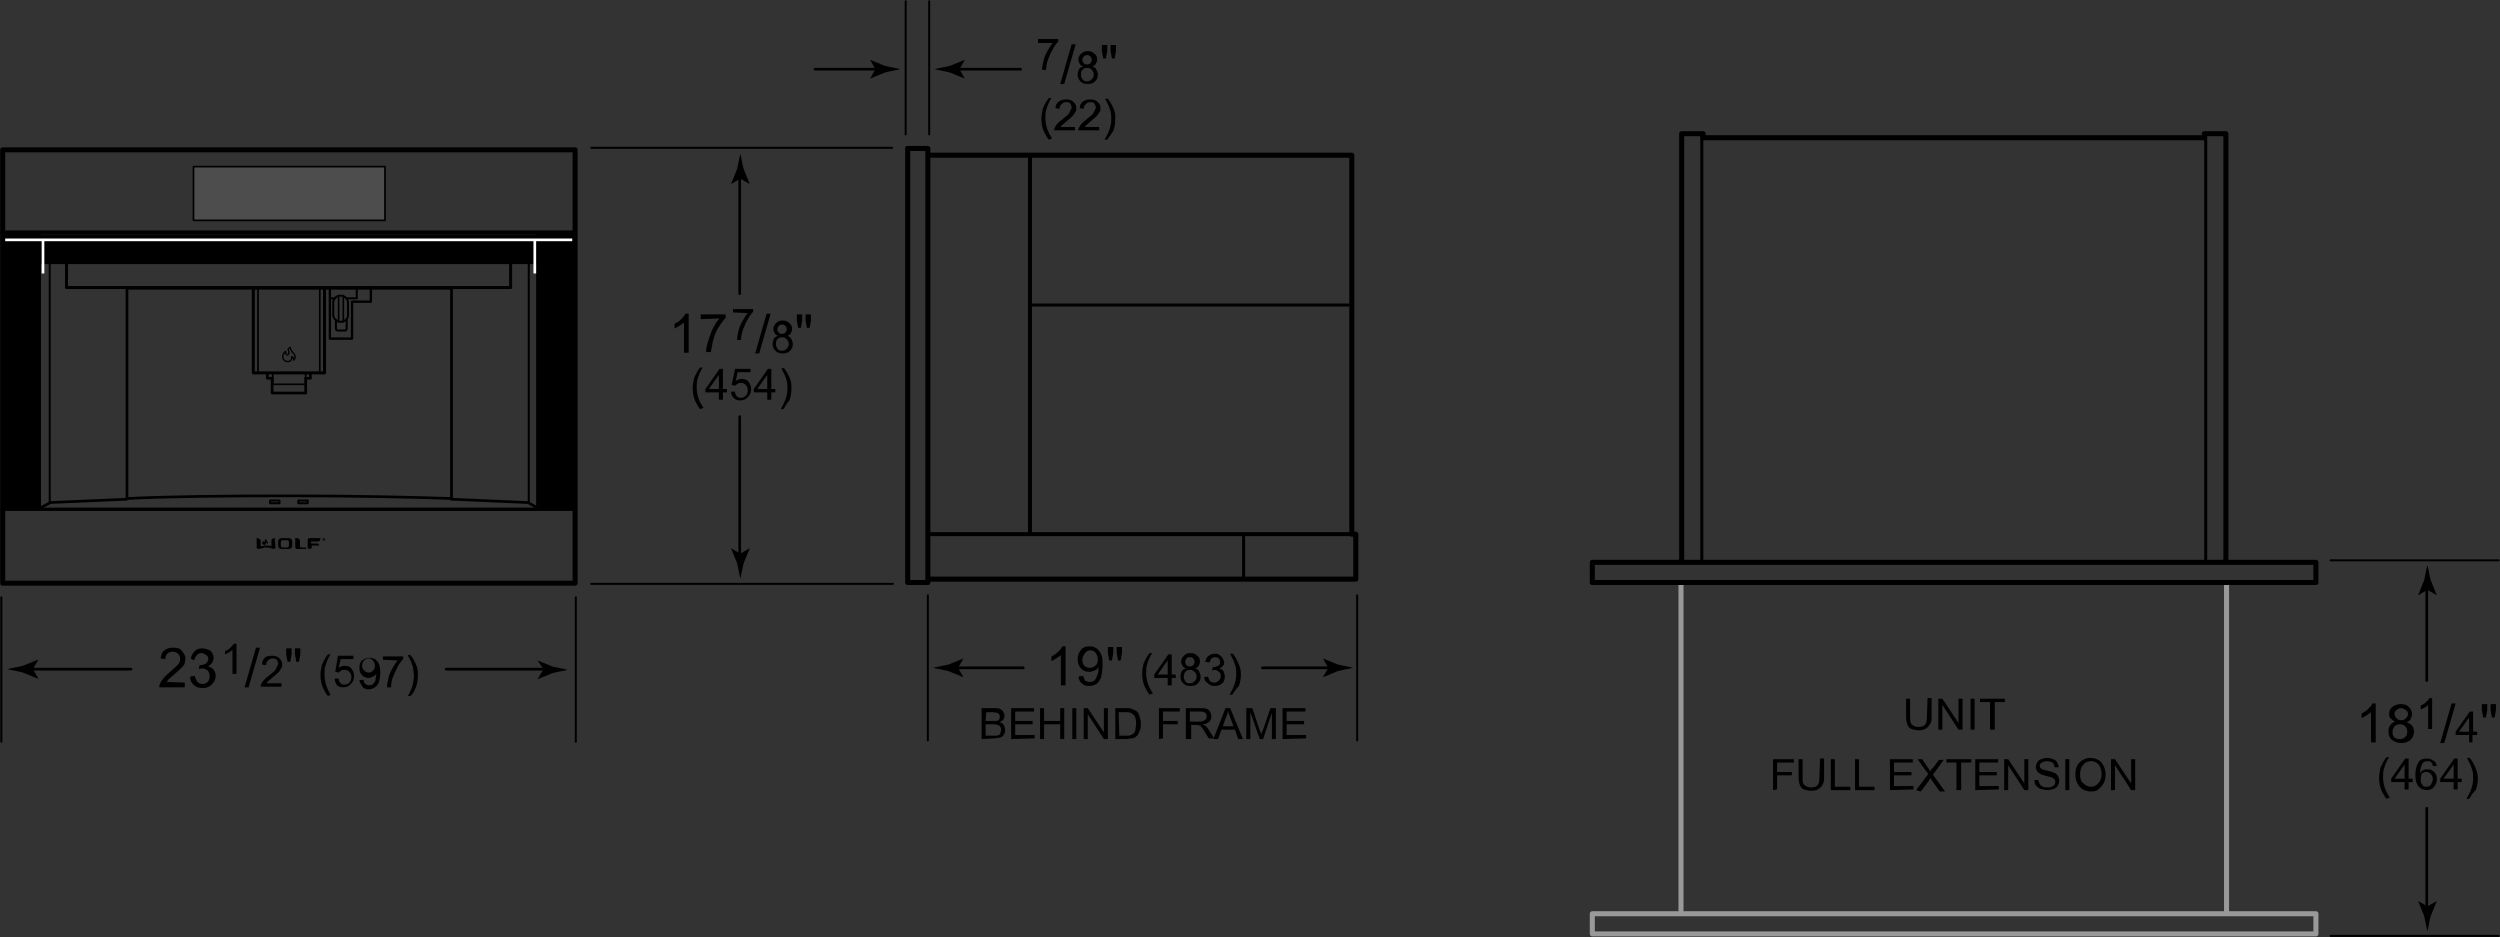 <svg version="1.1" id="Illus" xmlns="http://www.w3.org/2000/svg" x="0" y="0" width="372.1" height="139.5" xml:space="preserve" enable-background="new 0 0 372.1 139.5"><rect width="100%" height="100%" fill="#333333" stroke="none"/><style>.st0{fill:none;stroke:#000;stroke-width:.4;stroke-linecap:round;stroke-linejoin:round}.st1{fill-rule:evenodd;clip-rule:evenodd}.st2,.st3{fill:none;stroke-linejoin:round}.st2{stroke:#000;stroke-width:.6;stroke-linecap:round}.st3{stroke-width:.5}.st3,.st4,.st6{stroke:#000;stroke-linecap:round}.st4{fill:none;stroke-width:.45;stroke-linejoin:round}.st6{stroke-width:.3}.st10,.st12,.st13,.st6,.st7{fill:none;stroke-linejoin:round}.st7{stroke:#000;stroke-width:.25;stroke-linecap:round}.st10,.st12,.st13{stroke:#fff;stroke-width:.4}.st12,.st13{stroke:#000;stroke-width:.75;stroke-linecap:round}.st13{stroke:#999}</style><line class="st0" x1="5.9" y1="75.7" x2="5.9" y2="34.9"/><line class="st0" x1="80" y1="34.9" x2="80" y2="75.7"/><path d="M48 80.3c0-.1.1-.2.2-.2s.2.1.2.2-.1.2-.2.2c-.2 0-.2-.1-.2-.2zm.3 0c0-.1-.1-.1-.1-.1s-.2 0-.2.1.1.1.1.1c.1.1.2 0 .2-.1zm-.1.1l-.1-.1v.1-.2h.2c-.1.1-.1.1-.1.2zm-.1-.1c.1 0 .1 0 0 0 .1-.1.1-.1 0 0z"/><path class="st1" d="M39.6 80.2s0 .1.1.3.3.3.1.5c0 0 0-.1-.1-.2h-.1s0 .3-.2.3-.3-.1-.3-.1-.2-.3.1-.5c0 0 0 .2.1.2s.1-.1.1-.1v-.2l.2-.2z"/><path class="st1" d="M40.9 80.1c-.1 0-.5 0-.5.4v.8s0 .1-.1 0-.6-.1-.6-.1h-.2s-.5.1-.6.1h-.1v-.8c0-.3-.4-.4-.5-.4h-.1v1.4s0 .2.3.2c0 0 .7-.1.8-.2s.2 0 .3 0h.3c.2 0 .8.2.8.2.3 0 .3-.2.3-.2l-.1-1.4c.1.1.1 0 0 0zM44.7 81.4s-.1 0 0 0l-.1-.1v-.8c0-.3-.4-.4-.5-.4H44v1.4s0 .2.3.2"/><path class="st1" d="M44.7 81.4s-.1 0 0 0l-.1-.1v-.8c0-.3-.4-.4-.5-.4H44v1.4s0 .2.3.2"/><path class="st1" d="M44.7 81.4s-.1 0 0 0l-.1-.1v-.8c0-.3-.4-.4-.5-.4H44v1.4s0 .2.3.2h1.2s.1 0 .1-.1-.1-.1-.1-.1h-.8zM47.5 81.2h-1.1v.3s0 .2-.3.2-.3-.2-.3-.2v-1.1c0-.3.2-.3.2-.3h1.6s.1 0 .1.1-.1.4-.4.4h-1v.3c0 .1 0 0 0 0h1s.1 0 .1.1c.2.2.1.2.1.2z"/><path d="M43.5 81.2s0 .5-.5.5h-1.1c-.5 0-.5-.5-.5-.5v-.6s0-.5.5-.5H43c.5 0 .5.5.5.5v.6zm-.5-.5c0-.1 0-.3-.3-.3h-.6c-.3 0-.3.3-.3.3v.5s0 .3.3.3h.6c.3 0 .3-.3.3-.3v-.5z"/><line class="st2" x1=".3" y1="34.6" x2="85.6" y2="34.6"/><line class="st3" x1=".3" y1="75.8" x2="85.5" y2="75.8"/><line class="st0" x1="80" y1="39.1" x2="5.9" y2="39.1"/><polyline class="st4" points="76,39.2 76,42.8 9.9,42.8 9.9,39.2"/><polyline points="49.1,42.9 49.1,50.4 52.4,50.4 52.4,44.9 55.2,44.9 55.2,42.8" style="fill:none;stroke:#000;stroke-width:.35;stroke-linecap:round;stroke-linejoin:round"/><polyline class="st0" points="18.9,74.2 18.9,42.9 67.2,42.9 67.2,74.3"/><line class="st6" x1="7.4" y1="74.7" x2="7.4" y2="39.2"/><line class="st6" x1="78.7" y1="39.2" x2="78.7" y2="74.7"/><path class="st0" d="M18.9 74.2c5.7-.3 14.4-.4 24.1-.4 9.8 0 18.6.2 24.3.4"/><polyline class="st0" points="18.9,74.3 7.5,74.8 6,75.6"/><polyline class="st0" points="67.2,74.3 78.6,74.8 80,75.6"/><rect x="40.2" y="74.5" class="st6" width="1.4" height=".4"/><rect x="44.4" y="74.5" class="st6" width="1.4" height=".4"/><polyline class="st4" points="48.3,43 48.3,55.5 37.7,55.5 37.7,43"/><polyline class="st0" points="45.5,56.3 45.5,58.5 40.5,58.5 40.5,56.3"/><polyline class="st0" points="40.5,56.3 39.8,56.3 39.8,55.6"/><polyline class="st0" points="46.2,55.6 46.2,56.3 45.5,56.3"/><line class="st7" x1="38.4" y1="55.5" x2="38.4" y2="43"/><line class="st7" x1="47.6" y1="55.5" x2="47.6" y2="43"/><path d="M43.2 51.7s0 .3.3.7c.3.3.7.7.2 1.2 0 0 .1-.3-.2-.5h-.1c0 .1.1.6-.4.7-.5.1-.8-.3-.8-.3s-.4-.6.3-1.2c0 0 0 .5.2.5.2.1.3-.2.3-.2s0-.3-.1-.5.3-.4.3-.4z" style="fill:none;stroke:#000;stroke-width:.2;stroke-linecap:round;stroke-linejoin:round"/><path class="st6" d="M51.8 46.9c0 .6-.5 1-1.1 1s-1.1-.5-1.1-1V45c0-.6.5-1 1.1-1s1.1.5 1.1 1v1.9z"/><path class="st6" d="M51.6 47.5v1.4c0 .2-.1.3-.3.3h-1c-.2 0-.3-.1-.3-.3v-1.3"/><line class="st7" x1="50.4" y1="47.9" x2="50.4" y2="44"/><line class="st7" x1="51.1" y1="44" x2="51.1" y2="47.9"/><polyline class="st6" points="51.6,44.4 53.1,44.4 53.1,42.9"/><line class="st6" x1="49.1" y1="44.4" x2="49.9" y2="44.4"/><polyline class="st7" points="45.5,55.6 45.5,57.2 40.6,57.2 40.6,55.6"/><rect x="28.8" y="24.8" width="28.5" height="8" style="fill:#4d4d4d;stroke:#000;stroke-width:.25;stroke-linecap:round;stroke-linejoin:round"/><rect x=".3" y="34.6" width="5.6" height="41.1"/><rect x="80.1" y="34.5" width="5.6" height="41.2"/><rect x="4.8" y="34.9" width="76.3" height="4.4"/><g><line class="st10" x1="6.4" y1="40.7" x2="6.4" y2="35.7"/><line class="st10" x1="79.6" y1="40.7" x2="79.6" y2="35.7"/></g><line x1=".7" y1="35.7" x2="85.2" y2="35.7" style="fill:none;stroke:#fff;stroke-width:.4"/><g><rect x=".4" y="22.3" class="st12" width="85.2" height="64.5"/></g><g><path d="M110.2 82.4l-1.4-.8.9 2.2c.2.8.3 1.6.5 2.3.2-.8.3-1.6.5-2.3l.9-2.2-1.4.8z"/><line class="st0" x1="110.1" y1="62" x2="110.1" y2="82.9"/><g><path d="M110.2 26.6l-1.4.8.9-2.2c.2-.8.3-1.6.5-2.3.2.8.3 1.6.5 2.3l.9 2.2-1.4-.8z"/><line class="st0" x1="110.1" y1="43.7" x2="110.1" y2="26.1"/></g></g><g><path d="M102.5 52.5h-.7V48c-.2.2-.4.3-.7.5s-.5.3-.7.4v-.7c.4-.2.7-.4 1-.7s.5-.5.6-.8h.5v5.8zM104.3 47.5v-.7h3.7v.5c-.4.4-.7.9-1.1 1.5s-.6 1.3-.8 2c-.1.5-.2 1-.3 1.6h-.7c0-.5.1-1 .3-1.6s.4-1.3.7-1.9.6-1.1 1-1.5l-2.8.1zM109.1 46.5V46h3v.4c-.3.3-.6.7-.9 1.3-.3.5-.5 1.1-.7 1.6-.1.4-.2.8-.2 1.3h-.6c0-.4.1-.8.2-1.3s.3-1 .6-1.5.5-.9.8-1.2l-2.2-.1zM112.4 52.6l1.7-5.9h.6l-1.7 5.9h-.6zM115.8 50c-.2-.1-.4-.2-.5-.4s-.2-.4-.2-.6c0-.3.1-.6.4-.9s.6-.4 1-.4.7.1 1 .4.4.5.4.9c0 .2-.1.4-.2.6s-.3.3-.5.4c.3.1.5.2.6.5.1.2.2.5.2.7 0 .4-.1.7-.4 1s-.6.4-1.1.4-.8-.1-1.1-.4-.4-.6-.4-1c0-.3.1-.6.2-.8s.3-.3.6-.4zm-.3 1.2c0 .2 0 .3.1.5s.2.3.3.4.3.1.5.1c.3 0 .5-.1.7-.3s.3-.4.3-.7c0-.3-.1-.5-.3-.7s-.4-.3-.7-.3c-.3 0-.5.1-.7.3s-.2.4-.2.7zm.2-2.2c0 .2.1.4.2.5s.3.2.5.2.4-.1.5-.2.2-.3.2-.5-.1-.4-.2-.5c-.1-.1-.3-.2-.5-.2s-.4.1-.5.2c-.1.2-.2.3-.2.5zM118.8 48.8l-.2-1.1v-.9h.8v.9l-.2 1.1h-.4zm1.3 0l-.2-1.1v-.9h.8v.9l-.2 1.1h-.4zM104.2 60.9c-.3-.4-.6-.9-.8-1.4-.2-.5-.3-1.1-.3-1.7 0-.5.1-1 .2-1.5.2-.5.5-1.1.9-1.6h.4c-.3.4-.4.8-.5.9l-.3.9c-.1.4-.1.8-.1 1.2 0 1 .3 2 1 3l-.5.2zM107 59.5v-1.1h-2v-.5l2.1-3h.5v3h.6v.5h-.6v1.1h-.6zm0-1.6v-2.1l-1.5 2.1h1.5zM108.8 58.3h.6c0 .3.1.5.3.7s.4.2.6.2c.3 0 .5-.1.7-.3s.3-.5.3-.8c0-.3-.1-.6-.3-.8s-.4-.3-.7-.3c-.2 0-.4 0-.5.1s-.3.2-.4.3l-.5-.1.5-2.4h2.3v.5h-1.9l-.3 1.3c.3-.2.6-.3.9-.3.4 0 .8.1 1 .4s.4.6.4 1.1c0 .4-.1.8-.4 1.1-.3.4-.7.6-1.2.6-.4 0-.8-.1-1-.4-.2-.2-.4-.5-.4-.9zM114.2 59.5v-1.1h-2v-.5l2.1-3h.5v3h.6v.5h-.6v1.1h-.6zm0-1.6v-2.1l-1.5 2.1h1.5zM116.6 60.9h-.4c.6-1 1-2 1-3 0-.4 0-.8-.1-1.2l-.3-.9c-.1-.2-.3-.5-.5-1h.4c.4.5.7 1.1.9 1.6.2.5.2.9.2 1.5s-.1 1.1-.3 1.7c-.4.4-.6.9-.9 1.3z"/></g><line class="st6" x1="88" y1="22" x2="132.8" y2="22"/><line class="st6" x1="88" y1="86.9" x2="132.9" y2="86.9"/><g><path d="M154.5 6.4v-.6h3v.4c-.3.3-.6.7-.9 1.3-.3.5-.5 1.1-.7 1.6-.1.4-.2.8-.2 1.3h-.6c0-.4.1-.8.2-1.3s.3-1 .6-1.5.5-.9.8-1.2h-2.2zM157.8 12.5l1.7-5.9h.6l-1.7 5.9h-.6zM161.2 9.9c-.2-.1-.4-.2-.5-.4s-.2-.4-.2-.6c0-.3.1-.6.4-.9.2-.2.6-.4 1-.4s.7.1 1 .4c.3.2.4.5.4.9 0 .2-.1.4-.2.6s-.3.3-.5.4c.3.1.5.2.6.5.1.2.2.5.2.7 0 .4-.1.7-.4 1s-.6.4-1.1.4-.8-.1-1.1-.4-.4-.6-.4-1c0-.3.1-.6.2-.8s.3-.3.6-.4zm-.3 1.2c0 .2 0 .3.1.5s.2.3.3.4.3.1.5.1c.3 0 .5-.1.7-.3s.3-.4.3-.7c0-.3-.1-.5-.3-.7s-.4-.3-.7-.3c-.3 0-.5.1-.7.3s-.2.4-.2.7zm.2-2.2c0 .2.1.4.2.5s.3.2.5.2.4-.1.5-.2.2-.3.2-.5-.1-.4-.2-.5c-.1-.1-.3-.2-.5-.2s-.4.1-.5.2c-.1.2-.2.3-.2.5zM164.2 8.7l-.2-1.1v-.9h.8v.9l-.2 1.1h-.4zm1.3 0l-.2-1.1v-.9h.8v.9l-.2 1.1h-.4zM156.1 20.8c-.3-.4-.6-.9-.8-1.4-.2-.5-.3-1.1-.3-1.7 0-.5.1-1 .2-1.5.2-.5.5-1.1.9-1.6h.4c-.3.4-.4.8-.5.9l-.3.9c-.1.4-.1.8-.1 1.2 0 1 .3 2 1 3l-.5.2zM160 18.9v.5h-3.1c0-.1 0-.3.1-.4.1-.2.2-.4.4-.6.2-.2.4-.4.8-.7.5-.4.9-.7 1-1s.3-.5.3-.7c0-.2-.1-.4-.2-.6-.2-.2-.4-.2-.6-.2-.3 0-.5.1-.7.3s-.3.4-.3.7l-.6-.1c0-.4.2-.8.5-1s.6-.3 1.1-.3.8.1 1.1.4.4.5.4.9c0 .2 0 .4-.1.5s-.2.4-.4.6-.5.5-.9.8c-.3.3-.6.5-.7.6-.1.1-.2.2-.2.3h2.1zM163.6 18.9v.5h-3.1c0-.1 0-.3.1-.4.1-.2.2-.4.4-.6.2-.2.4-.4.8-.7.5-.4.9-.7 1-1s.3-.5.3-.7c0-.2-.1-.4-.2-.6-.2-.2-.4-.2-.6-.2-.3 0-.5.1-.7.3s-.3.4-.3.7l-.6-.1c0-.4.2-.8.5-1s.6-.3 1.1-.3.8.1 1.1.4.4.5.4.9c0 .2 0 .4-.1.5s-.2.4-.4.6-.5.5-.9.8c-.3.3-.6.5-.7.6s-.2.2-.2.3h2.1zM164.8 20.8h-.4c.6-1 1-2 1-3 0-.4 0-.8-.1-1.2l-.3-.9c-.1-.2-.3-.5-.5-1h.4c.4.5.7 1.1.9 1.6.2.5.2.9.2 1.5s-.1 1.1-.3 1.7c-.3.4-.6.9-.9 1.3z"/></g><line class="st6" x1="134.8" y1=".2" x2="134.8" y2="20"/><g><path d="M130.3 10.3l-.8-1.4 2.2.9c.8.2 1.6.3 2.3.5-.8.2-1.6.3-2.3.5l-2.2.9.8-1.4z"/><line class="st0" x1="121.3" y1="10.3" x2="130.8" y2="10.3"/><g><path d="M142.8 10.3l.8-1.4-2.2.9c-.8.2-1.6.3-2.3.5.8.2 1.6.3 2.3.5l2.2.9-.8-1.4z"/><line class="st0" x1="151.9" y1="10.3" x2="142.3" y2="10.3"/></g></g><line class="st6" x1="138.3" y1=".2" x2="138.3" y2="20"/><g><path d="M286.9 103.9h.6v2.7c0 .5 0 .8-.2 1.1s-.3.5-.6.7c-.3.2-.6.3-1.1.3-.4 0-.8-.1-1.1-.2-.3-.1-.5-.4-.6-.6-.1-.3-.2-.7-.2-1.2V104h.6v2.7c0 .4 0 .7.1.9s.2.3.4.4c.2.1.4.2.7.2.5 0 .8-.1 1-.3s.3-.6.3-1.2l.1-2.8zM288.5 108.6V104h.6l2.4 3.6V104h.6v4.6h-.6l-2.4-3.7v3.7h-.6zM293.3 108.6V104h.6v4.6h-.6zM296.2 108.6v-4.1h-1.5v-.5h3.7v.5h-1.5v4.1h-.7zM263.9 117.6V113h3.1v.5h-2.5v1.4h2.2v.5h-2.2v2.1l-.6.1zM270.9 112.9h.6v2.7c0 .5 0 .8-.2 1.1-.1.3-.3.5-.6.7-.3.2-.6.3-1.1.3-.4 0-.8-.1-1.1-.2-.3-.1-.5-.4-.6-.6-.1-.3-.2-.7-.2-1.2V113h.6v2.7c0 .4 0 .7.1.9s.2.3.4.4c.2.1.4.2.7.2.5 0 .8-.1 1-.3s.3-.6.3-1.2l.1-2.8zM272.5 117.6V113h.6v4.1h2.3v.5h-2.9zM276.1 117.6V113h.6v4.1h2.3v.5h-2.9zM281.3 117.6V113h3.4v.5h-2.8v1.4h2.6v.5h-2.6v1.6h2.9v.5l-3.5.1zM285.2 117.6l1.8-2.4-1.6-2.2h.7l.8 1.2c.2.3.3.4.4.6.1-.2.2-.4.4-.5l.9-1.2h.7l-1.6 2.2 1.8 2.5h-.8l-1.2-1.7c-.1-.1-.1-.2-.2-.3-.1.2-.2.3-.2.4l-1.2 1.6-.7-.2zM291.2 117.6v-4.1h-1.5v-.5h3.7v.5h-1.5v4.1h-.7zM294 117.6V113h3.4v.5h-2.8v1.4h2.6v.5h-2.6v1.6h2.9v.5l-3.5.1zM298.3 117.6V113h.6l2.4 3.6V113h.6v4.6h-.6l-2.4-3.7v3.7h-.6zM302.8 116.1h.6c0 .2.1.4.2.6s.3.3.5.4.5.1.7.1c.2 0 .4 0 .6-.1.2-.1.3-.2.4-.3s.1-.3.1-.4 0-.3-.1-.4c-.1-.1-.2-.2-.4-.3-.1 0-.4-.1-.8-.2s-.7-.2-.9-.3c-.2-.1-.4-.3-.5-.4-.1-.2-.2-.4-.2-.6 0-.2.1-.5.2-.7s.3-.4.6-.5c.3-.1.5-.2.9-.2.3 0 .6.1.9.2.3.1.5.3.6.5s.2.5.2.7h-.6c0-.3-.1-.5-.3-.7-.2-.1-.5-.2-.8-.2-.4 0-.6.1-.8.2-.2.1-.3.3-.3.5s.1.3.2.4c.1.1.4.2.9.3s.8.2 1 .3c.3.1.5.3.6.5s.2.4.2.7-.1.5-.2.7-.3.4-.6.5-.6.2-.9.2c-.4 0-.8-.1-1.1-.2s-.5-.3-.7-.5c-.1-.2-.2-.5-.2-.8zM307.4 117.6V113h.6v4.6h-.6zM308.9 115.3c0-.8.2-1.4.6-1.8.4-.4 1-.7 1.6-.7.4 0 .8.1 1.2.3s.6.5.8.9c.2.4.3.8.3 1.3s-.1.9-.3 1.3-.5.6-.8.9-.7.3-1.1.3c-.4 0-.8-.1-1.2-.3-.3-.2-.6-.5-.8-.9s-.3-.8-.3-1.3zm.7 0c0 .6.1 1 .5 1.3.3.3.7.5 1.1.5.5 0 .8-.2 1.1-.5.3-.3.5-.8.5-1.4 0-.4-.1-.7-.2-1s-.3-.5-.6-.7c-.3-.2-.5-.2-.8-.2-.4 0-.8.1-1.1.5-.4.4-.5.9-.5 1.5zM314.2 117.6V113h.6l2.4 3.6V113h.6v4.6h-.6l-2.4-3.7v3.7h-.6z"/></g><g><path d="M361.3 134.9l-1.4-.8.9 2.2c.2.8.3 1.6.5 2.3.2-.8.3-1.6.5-2.3l.9-2.2-1.4.8z"/><line class="st0" x1="361.2" y1="120.3" x2="361.2" y2="135.4"/><g><path d="M361.3 87.8l-1.4.8.9-2.2c.2-.8.3-1.6.5-2.3.2.8.3 1.6.5 2.3l.9 2.2-1.4-.8z"/><line class="st0" x1="361.2" y1="101.3" x2="361.2" y2="87.3"/></g></g><line class="st6" x1="371.9" y1="139.3" x2="346.9" y2="139.3"/><line class="st6" x1="346.9" y1="83.4" x2="371.9" y2="83.4"/><g><path d="M353.6 110.5h-.7V106c-.2.2-.4.3-.7.5-.3.2-.5.3-.7.4v-.7c.4-.2.7-.4 1-.7.3-.3.5-.5.6-.8h.5v5.8zM356.5 107.4c-.3-.1-.5-.3-.7-.5s-.2-.4-.2-.7c0-.4.2-.8.5-1s.7-.4 1.2-.4.9.1 1.2.4.5.6.5 1.1c0 .3-.1.5-.2.7-.1.2-.3.4-.6.5.3.1.6.3.8.5s.3.6.3.9c0 .5-.2.9-.5 1.2-.3.3-.8.5-1.4.5-.6 0-1-.2-1.4-.5s-.5-.8-.5-1.3c0-.4.1-.7.3-.9.1-.2.4-.4.7-.5zm-.4 1.5c0 .2 0 .4.1.6.1.2.2.3.4.4s.4.1.6.1c.3 0 .6-.1.8-.3s.3-.5.3-.8c0-.3-.1-.6-.3-.8-.2-.2-.5-.3-.8-.3-.3 0-.6.1-.8.3-.1.2-.3.4-.3.8zm.3-2.7c0 .3.1.5.3.7s.4.3.7.3c.3 0 .5-.1.7-.3.2-.2.3-.4.3-.6 0-.3-.1-.5-.3-.6s-.4-.3-.7-.3c-.3 0-.5.1-.7.3-.2.1-.3.3-.3.5zM362 108.5h-.6v-3.6c-.1.1-.3.3-.5.4l-.6.3v-.6c.3-.1.6-.3.8-.5s.4-.4.5-.6h.4v4.6zM363.2 110.6l1.7-5.9h.6l-1.7 5.9h-.6zM367.5 110.5v-1.1h-2v-.5l2.1-3h.5v3h.6v.5h-.7v1.1h-.5zm0-1.6v-2.1l-1.5 2.1h1.5zM369.6 106.8l-.2-1.1v-.9h.8v.9l-.2 1.1h-.4zm1.3 0l-.2-1.1v-.9h.8v.9l-.2 1.1h-.4zM355.2 118.9c-.3-.4-.6-.9-.8-1.4-.2-.5-.3-1.1-.3-1.7 0-.5.1-1 .2-1.5.2-.5.5-1.1.9-1.6h.4c-.3.4-.4.8-.5.9l-.3.9c-.1.4-.1.8-.1 1.2 0 1 .3 2 1 3l-.5.2zM357.9 117.5v-1.1h-2v-.5l2.1-3h.5v3h.6v.5h-.6v1.1h-.6zm0-1.6v-2.1l-1.5 2.1h1.5zM362.7 114h-.6c0-.2-.1-.4-.2-.5-.2-.2-.3-.2-.6-.2-.2 0-.3 0-.5.1s-.3.3-.4.6-.2.6-.2 1.1c.1-.2.3-.4.5-.5s.4-.1.6-.1c.4 0 .7.1 1 .4s.4.6.4 1.1c0 .3-.1.6-.2.8s-.3.4-.5.6c-.2.1-.5.2-.8.2-.5 0-.9-.2-1.2-.5-.3-.4-.5-.9-.5-1.7 0-.9.2-1.5.5-2 .3-.4.7-.5 1.2-.5.4 0 .7.1.9.3.4.1.5.4.6.8zm-2.4 2c0 .2 0 .4.1.6.1.2.2.3.3.4.2.1.3.1.5.1s.5-.1.6-.3.3-.5.3-.8c0-.3-.1-.6-.3-.8-.2-.2-.4-.3-.7-.3s-.5.1-.7.3c0 .3-.1.5-.1.8zM365.2 117.5v-1.1h-2v-.5l2.1-3h.5v3h.6v.5h-.6v1.1h-.6zm0-1.6v-2.1l-1.5 2.1h1.5zM367.5 118.9h-.4c.6-1 1-2 1-3 0-.4 0-.8-.1-1.2l-.3-.9c-.1-.2-.3-.5-.5-1h.4c.4.5.7 1.1.9 1.6.2.5.3.9.3 1.5s-.1 1.1-.3 1.7c-.5.4-.7.9-1 1.3z"/></g><g><path d="M4.9 99.6l.8-1.4h-.1l-2.2.9c-.8.2-1.6.3-2.3.5.8.2 1.6.3 2.3.5l2.2.9h.1l-.8-1.4z"/><line class="st0" x1="19.5" y1="99.6" x2="4.4" y2="99.6"/><path d="M80.9 99.6l-.9-1.3 2.2.9c.8.2 1.6.3 2.3.5-.8.2-1.6.3-2.3.5l-2.2.9.9-1.5z"/><line class="st0" x1="66.4" y1="99.6" x2="81.4" y2="99.6"/><g><path d="M27.5 101.6v.7h-3.8c0-.2 0-.3.1-.5.1-.3.3-.5.5-.8s.5-.5.9-.9c.6-.5 1-.9 1.3-1.2s.3-.6.3-.9c0-.3-.1-.5-.3-.7s-.5-.3-.8-.3c-.3 0-.6.1-.8.3s-.3.5-.3.8l-.7-.1c.1-.5.2-1 .6-1.2.3-.3.8-.4 1.3-.4.6 0 1 .1 1.3.5s.5.7.5 1.1c0 .2-.1.5-.1.7s-.3.5-.5.7-.6.6-1.1 1c-.4.4-.7.6-.8.7s-.2.3-.3.4l2.7.1zM28.3 100.7l.7-.1c.1.4.2.7.4.9.2.2.4.3.7.3.3 0 .6-.1.8-.3s.3-.5.3-.9c0-.3-.1-.6-.3-.8s-.5-.3-.8-.3c-.1 0-.3 0-.5.1l.1-.6h.1c.3 0 .6-.1.8-.2.2-.2.4-.4.4-.7 0-.3-.1-.5-.3-.6s-.4-.3-.7-.3c-.3 0-.5.1-.7.3s-.3.4-.4.8l-.5-.3c.1-.5.3-.8.6-1.1s.7-.4 1.1-.4c.3 0 .6.1.9.2s.5.3.6.5c.1.2.2.5.2.7 0 .3-.1.5-.2.7s-.4.4-.6.6c.3.1.6.2.8.5s.3.5.3.9c0 .5-.2.9-.6 1.3-.4.4-.8.5-1.4.5-.5 0-.9-.1-1.3-.5s-.5-.7-.5-1.2zM35.2 100.3h-.6v-3.6c-.1.1-.3.3-.5.4l-.6.3v-.5c.3-.1.6-.3.8-.5.2-.2.4-.4.5-.6h.4v4.5zM36.4 102.3l1.7-5.9h.6l-1.7 5.9h-.6zM41.9 101.7v.5h-3.1c0-.1 0-.3.1-.4.1-.2.2-.4.4-.6s.4-.4.8-.7c.5-.4.9-.7 1-1s.3-.5.3-.7c0-.2-.1-.4-.2-.6-.2-.2-.4-.2-.6-.2-.3 0-.5.1-.7.3s-.3.4-.3.7l-.6-.1c0-.4.2-.8.4-1s.6-.3 1.1-.3.8.1 1.1.4.4.5.4.9c0 .2 0 .4-.1.5s-.2.4-.4.6c-.2.2-.5.5-.9.8-.3.3-.6.5-.7.6-.1.1-.2.2-.2.3h2.2zM42.8 98.5l-.2-1.1v-.9h.8v.9l-.2 1.1h-.4zm1.3 0l-.2-1.1v-.9h.8v.9l-.2 1.1h-.4zM48.8 103.6c-.3-.4-.6-.9-.8-1.4-.2-.5-.3-1.1-.3-1.7 0-.5.1-1 .2-1.5.2-.5.5-1.1.9-1.6h.4c-.3.4-.4.8-.5.9l-.3.9c-.1.4-.1.8-.1 1.2 0 1 .3 2 .9 3l-.4.2zM49.8 101h.6c0 .3.1.5.3.7s.4.2.6.2c.3 0 .5-.1.7-.3s.3-.5.3-.8c0-.3-.1-.6-.3-.8-.2-.2-.4-.3-.7-.3-.2 0-.4 0-.5.1s-.3.2-.4.3l-.5-.1.4-2.4h2.3v.5h-1.9l-.3 1.3c.3-.2.6-.3.9-.3.4 0 .8.1 1 .4s.4.6.4 1.1c0 .4-.1.8-.4 1.1-.3.4-.7.6-1.2.6-.4 0-.8-.1-1-.4-.1-.2-.3-.5-.3-.9zM53.5 101.2h.6c.1.3.1.5.3.6.1.1.3.2.5.2s.3 0 .5-.1.2-.2.3-.3c.1-.1.2-.3.2-.5s.1-.5.1-.7v-.1c-.1.2-.3.3-.5.4s-.4.2-.6.2c-.4 0-.7-.1-1-.4s-.4-.6-.4-1.1c0-.5.1-.9.4-1.1s.6-.4 1.1-.4c.3 0 .6.1.8.2s.4.4.6.7c.1.3.2.7.2 1.3 0 .6-.1 1.1-.2 1.4s-.3.6-.6.8-.6.3-.9.3c-.4 0-.7-.1-.9-.3-.3-.5-.5-.8-.5-1.1zm2.3-2.1c0-.3-.1-.6-.3-.8s-.3-.3-.6-.3-.5.1-.7.3c-.2.2-.3.5-.3.8 0 .3.1.5.3.7.2.2.4.3.7.3.3 0 .5-.1.6-.3.2-.1.3-.4.3-.7zM57 98.2v-.5h3v.4c-.3.3-.6.7-.9 1.3s-.5 1.1-.7 1.6c-.1.4-.2.8-.2 1.3h-.6c0-.4.1-.8.2-1.3s.3-1 .6-1.5.5-.9.8-1.2l-2.2-.1zM61.1 103.6h-.4c.6-1 .9-2 .9-3 0-.4-.1-.8-.1-1.2l-.3-.9c-.1-.2-.3-.5-.5-1h.4c.4.5.7 1.1.9 1.6.2.5.2.9.2 1.5s-.1 1.1-.3 1.7c-.2.5-.4.9-.8 1.3z"/></g><line class="st6" x1=".2" y1="88.9" x2=".2" y2="110.4"/><line class="st6" x1="85.7" y1="88.9" x2="85.7" y2="110.4"/></g><g><path d="M158.6 102h-.7v-4.5c-.2.2-.4.3-.7.5s-.5.3-.7.4v-.7c.4-.2.7-.4 1-.7s.5-.5.6-.8h.5v5.8zM160.5 100.7l.7-.1c.1.3.2.5.3.7.2.1.4.2.6.2.2 0 .4 0 .6-.1s.3-.2.4-.4c.1-.2.2-.4.3-.7s.1-.6.1-.9v-.1c-.1.2-.3.4-.6.5-.2.1-.5.2-.8.2-.5 0-.9-.2-1.2-.5s-.5-.8-.5-1.4c0-.6.2-1 .5-1.4s.8-.5 1.3-.5c.4 0 .7.1 1 .3s.5.5.7.9.2.9.2 1.6c0 .7-.1 1.3-.2 1.8-.2.4-.4.8-.7 1-.3.2-.7.3-1.1.3-.5 0-.8-.1-1.1-.4-.3-.2-.4-.6-.5-1zm2.9-2.5c0-.4-.1-.7-.3-1s-.5-.4-.8-.4-.6.1-.8.4c-.2.3-.4.6-.4 1s.1.7.3.9.5.3.8.3c.3 0 .6-.1.8-.3.3-.2.4-.5.4-.9zM165.1 98.3l-.2-1.1v-.9h.8v.9l-.2 1.1h-.4zm1.3 0l-.2-1.1v-.9h.8v.9l-.2 1.1h-.4zM171.1 103.4c-.3-.4-.6-.9-.8-1.4-.2-.5-.3-1.1-.3-1.7 0-.5.1-1 .2-1.5.2-.5.5-1.1.9-1.6h.4c-.3.4-.4.8-.5.9l-.3.9c-.1.4-.1.8-.1 1.2 0 1 .3 2 1 3l-.5.2zM173.8 102v-1.1h-2v-.5l2.1-3h.5v3h.6v.5h-.6v1.1h-.6zm0-1.6v-2.1l-1.5 2.1h1.5zM176.5 99.5c-.2-.1-.4-.2-.5-.4s-.2-.4-.2-.6c0-.3.1-.6.4-.9s.6-.4 1-.4.7.1 1 .4c.3.2.4.5.4.9 0 .2-.1.4-.2.6-.1.2-.3.3-.5.4.3.1.5.2.6.5.1.2.2.5.2.7 0 .4-.1.7-.4 1s-.6.4-1.1.4-.8-.1-1.1-.4-.4-.6-.4-1c0-.3.1-.6.2-.8.1-.2.3-.3.6-.4zm-.3 1.2c0 .2 0 .3.1.5s.2.3.3.4c.1.1.3.1.5.1.3 0 .5-.1.7-.3.2-.2.3-.4.3-.7 0-.3-.1-.5-.3-.7s-.4-.3-.7-.3c-.3 0-.5.1-.7.3-.1.2-.2.4-.2.7zm.2-2.2c0 .2.1.4.2.5.1.1.3.2.5.2s.4-.1.5-.2.2-.3.2-.5-.1-.4-.2-.5c-.1-.1-.3-.2-.5-.2s-.4.1-.5.2c-.1.2-.2.3-.2.5zM179.2 100.8l.6-.1c.1.3.2.6.3.7.2.1.4.2.6.2.3 0 .5-.1.7-.3.2-.2.3-.4.3-.7 0-.3-.1-.5-.3-.6-.2-.2-.4-.3-.6-.3-.1 0-.2 0-.4.1l.1-.5h.1c.2 0 .5-.1.7-.2s.3-.3.3-.6c0-.2-.1-.4-.2-.5-.1-.1-.3-.2-.5-.2s-.4.1-.6.2c-.1.1-.2.4-.3.6l-.6-.1c.1-.4.2-.7.5-.9.3-.2.6-.3.9-.3.3 0 .5 0 .7.2.2.1.4.3.5.5s.2.4.2.6c0 .2 0 .4-.2.5-.1.2-.3.3-.5.4.3.1.5.2.6.4s.2.5.2.8c0 .4-.1.8-.4 1-.3.3-.7.4-1.1.4-.4 0-.8-.1-1-.4-.4-.2-.5-.5-.6-.9zM183.4 103.4h-.4c.6-1 1-2 1-3 0-.4 0-.8-.1-1.2l-.3-.9c-.1-.2-.3-.5-.5-1h.4c.4.5.7 1.1.9 1.6.2.5.3.9.3 1.5s-.1 1.1-.3 1.7c-.4.4-.7.9-1 1.3zM146.1 110v-4.6h1.8c.4 0 .6 0 .9.1.2.1.4.2.5.4.1.2.2.4.2.6 0 .2 0 .4-.2.6-.1.2-.3.3-.5.4.3.1.5.2.6.4s.2.4.2.7c0 .2 0 .4-.1.6s-.2.3-.3.4c-.1.1-.3.2-.5.2s-.5.1-.8.1l-1.8.1zm.6-2.7h1.6c.2 0 .3-.1.4-.2s.1-.2.1-.4c0-.1 0-.3-.1-.4-.1-.1-.2-.2-.3-.2-.1 0-.4-.1-.7-.1h-.9l-.1 1.3zm0 2.2h1.6c.1 0 .3-.1.4-.1.1-.1.2-.1.2-.3s.1-.2.1-.4 0-.3-.1-.5-.2-.2-.4-.3-.4-.1-.7-.1h-1.1v1.7zM150.5 110v-4.6h3.4v.5h-2.8v1.4h2.6v.5h-2.6v1.6h2.9v.5l-3.5.1zM154.8 110v-4.6h.6v1.9h2.4v-1.9h.6v4.6h-.6v-2.2h-2.4v2.2h-.6zM159.6 110v-4.6h.6v4.6h-.6zM161.3 110v-4.6h.6l2.4 3.6v-3.6h.6v4.6h-.6l-2.4-3.7v3.7h-.6zM166 110v-4.6h1.6c.4 0 .6 0 .8.1.3.1.5.2.7.3.3.2.4.5.5.8s.2.7.2 1.1c0 .4 0 .7-.1.9s-.2.5-.3.7-.3.3-.4.4-.3.2-.6.2-.5.1-.8.1H166zm.6-.5h1c.3 0 .5 0 .7-.1s.3-.1.4-.2c.1-.1.3-.3.3-.6s.1-.5.1-.9c0-.5-.1-.9-.2-1.1s-.4-.4-.6-.5c-.2-.1-.4-.1-.8-.1h-1l.1 3.5zM172.5 110v-4.6h3.1v.5h-2.5v1.4h2.2v.5h-2.2v2.1l-.6.1zM176.5 110v-4.6h2.1c.4 0 .7 0 1 .1.2.1.4.2.5.4.1.2.2.5.2.7 0 .3-.1.6-.3.8-.2.2-.5.4-1 .4.2.1.3.2.4.2.2.2.4.4.5.6l.8 1.3h-.8l-.6-1c-.2-.3-.3-.5-.4-.6-.1-.1-.2-.3-.3-.3s-.2-.1-.3-.1h-1v2.1h-.8zm.6-2.6h1.3c.3 0 .5 0 .7-.1s.3-.1.4-.3.1-.3.1-.4c0-.2-.1-.4-.2-.5s-.4-.2-.8-.2h-1.5v1.5z"/><path d="M180.6 110l1.8-4.6h.7l1.9 4.6h-.7l-.5-1.4h-2l-.5 1.4h-.7zm1.4-1.9h1.6l-.5-1.3c-.1-.4-.3-.7-.3-1-.1.3-.1.6-.3.9l-.5 1.4zM185.5 110v-4.6h.9l1.1 3.3c.1.3.2.5.2.7 0-.2.1-.4.3-.8l1.1-3.2h.8v4.6h-.6v-3.9L188 110h-.5l-1.4-4v4h-.6zM190.9 110v-4.6h3.4v.5h-2.8v1.4h2.6v.5h-2.6v1.6h2.9v.5l-3.5.1z"/><line class="st6" x1="138.1" y1="88.6" x2="138.1" y2="110.2"/><line class="st6" x1="202" y1="88.6" x2="202" y2="110.2"/><g><path d="M197.7 99.4l-.8-1.4 2.2.9c.8.2 1.6.3 2.3.5-.8.2-1.6.3-2.3.5l-2.2.9.8-1.4z"/><line class="st0" x1="187.9" y1="99.4" x2="198.1" y2="99.4"/></g><g><path d="M142.6 99.4l.8-1.4-2.2.9c-.8.2-1.6.3-2.3.5.8.2 1.6.3 2.3.5l2.2.9-.8-1.4z"/><line class="st0" x1="152.3" y1="99.4" x2="142.1" y2="99.4"/></g></g><g><polyline class="st12" points="138.1,86.5 138.1,22.1 135.1,22.1"/><polyline class="st12" points="138.1,86.7 135.1,86.7 135.1,22.1"/><polyline class="st12" points="138.4,23.1 201.2,23.1 201.2,79.5 201.8,79.5 201.8,86.2 138.3,86.2"/><line class="st2" x1="153.3" y1="79.3" x2="153.3" y2="23.3"/><line class="st4" x1="185.1" y1="79.6" x2="185.1" y2="86.2"/><line class="st2" x1="138.1" y1="79.5" x2="201.6" y2="79.5"/></g><line class="st13" x1="331.4" y1="86.9" x2="331.4" y2="135.8"/><polyline class="st13" points="344.7,136 237,136 237,139 344.7,139 344.7,136"/><line class="st13" x1="250.2" y1="135.5" x2="250.2" y2="86.9"/><polyline class="st12" points="344.7,83.7 237,83.7 237,86.7 344.7,86.7 344.7,83.7"/><line class="st4" x1="153.4" y1="45.4" x2="200.7" y2="45.4"/><g><polyline class="st12" points="328.1,20.5 328.1,19.9 331.3,19.9 331.3,83.4"/><line class="st4" x1="328.3" y1="83.6" x2="328.3" y2="20.1"/></g><g><polyline class="st12" points="328,20.5 253.5,20.5 253.5,19.9 250.3,19.9 250.3,83.4"/><line class="st4" x1="253.3" y1="83.6" x2="253.3" y2="20.1"/></g></svg>